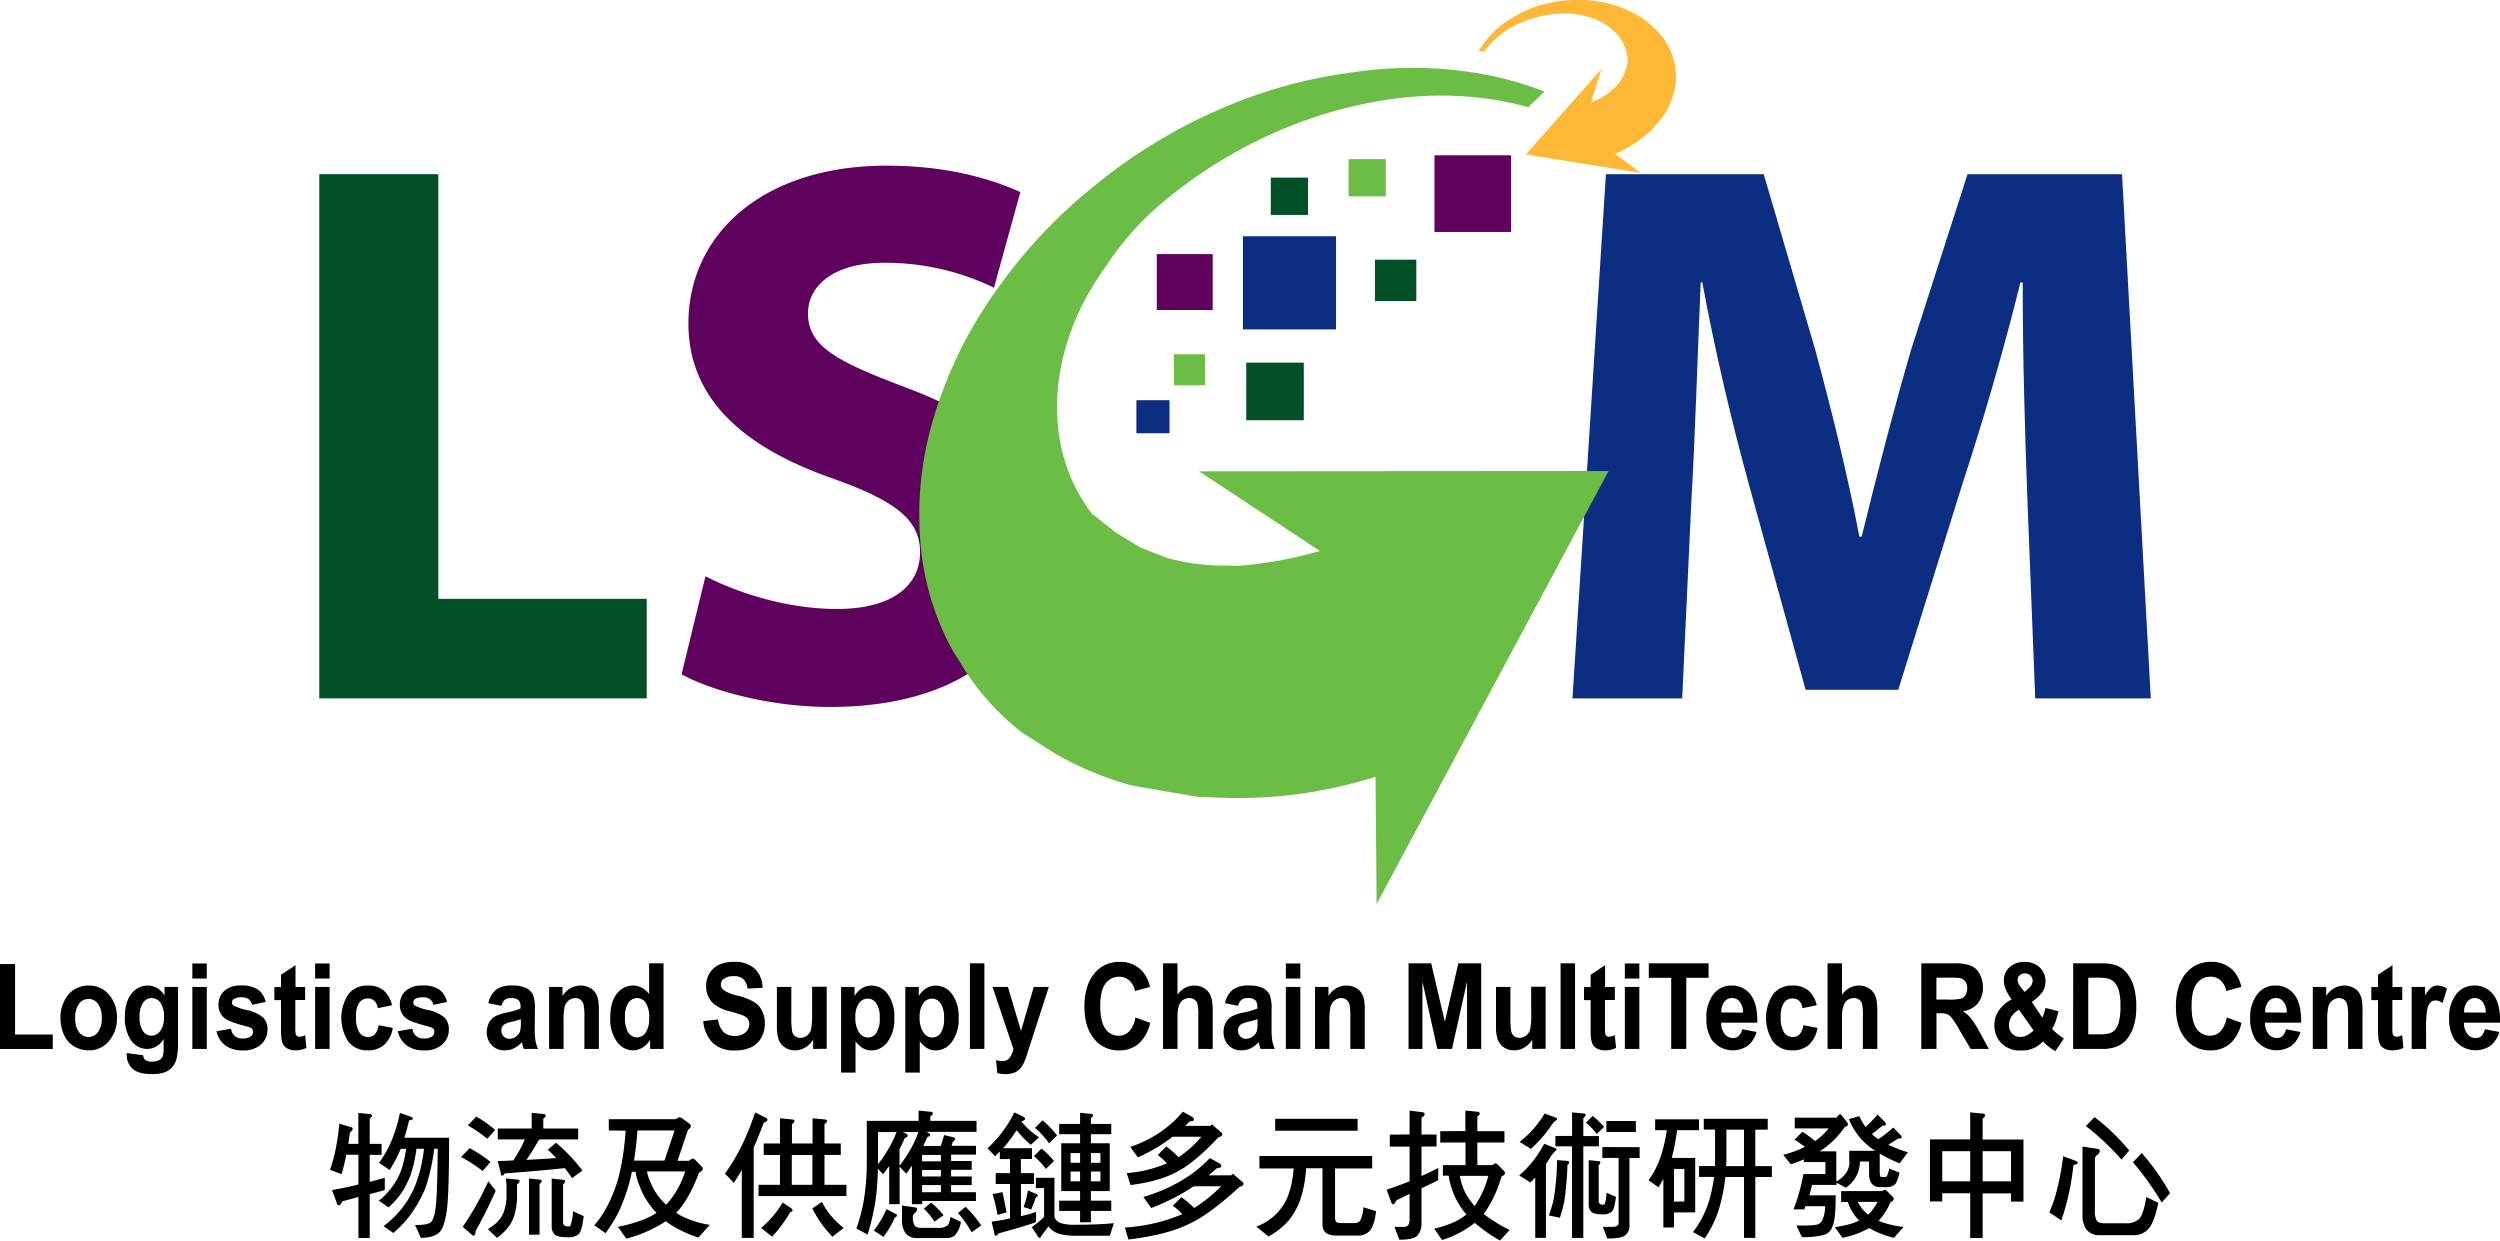 <svg id="圖層_1" data-name="圖層 1" xmlns="http://www.w3.org/2000/svg" viewBox="0 0 663.37 329.2"><defs><style>.cls-1{fill:#0c2e82;}.cls-2,.cls-5{fill:#6bbd46;}.cls-3{fill:#015027;}.cls-4{fill:#5f025e;}.cls-5,.cls-6{fill-rule:evenodd;}.cls-6{fill:#feb835;}</style></defs><path d="M78.63,394.17V371.64h4v18.7h10v3.83Z" transform="translate(-78.63 -115.83)"/><path d="M94.66,385.71a9.86,9.86,0,0,1,1-4.2,6.94,6.94,0,0,1,2.66-3.1,7.21,7.21,0,0,1,3.86-1.07,6.8,6.8,0,0,1,5.38,2.43,9,9,0,0,1,2.1,6.13,9.11,9.11,0,0,1-2.12,6.18,6.76,6.76,0,0,1-5.34,2.46,7.66,7.66,0,0,1-3.8-1,6.61,6.61,0,0,1-2.74-3A11.09,11.09,0,0,1,94.66,385.71Zm3.93.23a6,6,0,0,0,1,3.75,3.11,3.11,0,0,0,2.53,1.3,3.05,3.05,0,0,0,2.51-1.3,6,6,0,0,0,1-3.78,5.92,5.92,0,0,0-1-3.72,3.05,3.05,0,0,0-2.51-1.3,3.11,3.11,0,0,0-2.53,1.3A6,6,0,0,0,98.59,385.94Z" transform="translate(-78.63 -115.83)"/><path d="M112.25,395.25l4.38.6a1.79,1.79,0,0,0,.5,1.2,2.64,2.64,0,0,0,1.72.46,4,4,0,0,0,2.25-.51,2.06,2.06,0,0,0,.77-1.1,7.9,7.9,0,0,0,.17-2V391.5a5,5,0,0,1-4.33,2.67,5.23,5.23,0,0,1-4.63-2.81,10.51,10.51,0,0,1-1.33-5.51q0-4.14,1.75-6.32a5.38,5.38,0,0,1,4.36-2.19,5.16,5.16,0,0,1,4.43,2.68v-2.31h3.58v14.77a16.69,16.69,0,0,1-.42,4.35,5.56,5.56,0,0,1-1.19,2.26,5,5,0,0,1-2,1.29,9.57,9.57,0,0,1-3.23.46c-2.45,0-4.19-.47-5.22-1.43a4.73,4.73,0,0,1-1.54-3.63C112.24,395.63,112.24,395.46,112.25,395.25Zm3.42-9.65a6.47,6.47,0,0,0,.9,3.83,2.67,2.67,0,0,0,2.2,1.22,2.91,2.91,0,0,0,2.37-1.24,6,6,0,0,0,1-3.7,6.31,6.31,0,0,0-.93-3.8,2.82,2.82,0,0,0-2.34-1.24,2.72,2.72,0,0,0-2.27,1.22A6.24,6.24,0,0,0,115.67,385.6Z" transform="translate(-78.63 -115.83)"/><path d="M129.67,375.48v-4h3.83v4Zm0,18.69V377.71h3.83v16.46Z" transform="translate(-78.63 -115.83)"/><path d="M136.08,389.47l3.84-.67a3.23,3.23,0,0,0,1,1.93,3,3,0,0,0,2.09.66,3.46,3.46,0,0,0,2.24-.62,1.44,1.44,0,0,0,.51-1.16,1.22,1.22,0,0,0-.28-.82,2.73,2.73,0,0,0-1.28-.57c-3.09-.78-5-1.48-5.87-2.13a4.4,4.4,0,0,1-1.72-3.7,4.87,4.87,0,0,1,1.48-3.59,6.37,6.37,0,0,1,4.61-1.46,7.32,7.32,0,0,1,4.42,1.1,5.65,5.65,0,0,1,2,3.25l-3.61.77a2.63,2.63,0,0,0-.88-1.48,3,3,0,0,0-1.85-.51,3.76,3.76,0,0,0-2.17.48,1.07,1.07,0,0,0-.43.89,1,1,0,0,0,.38.78,13.12,13.12,0,0,0,3.58,1.23,9.9,9.9,0,0,1,4.27,1.94,4.29,4.29,0,0,1,1.2,3.24,5.27,5.27,0,0,1-1.66,3.89,6.8,6.8,0,0,1-4.93,1.62,7.34,7.34,0,0,1-4.68-1.36A6.36,6.36,0,0,1,136.08,389.47Z" transform="translate(-78.63 -115.83)"/><path d="M159.6,377.71v3.47H157v6.64a18.76,18.76,0,0,0,.07,2.33,1,1,0,0,0,1,.78,4.57,4.57,0,0,0,1.54-.41l.33,3.37a6.88,6.88,0,0,1-3,.65,4.45,4.45,0,0,1-1.86-.39,2.75,2.75,0,0,1-1.22-1,4.1,4.1,0,0,1-.54-1.69,24,24,0,0,1-.13-3.07v-7.18h-1.76v-3.47h1.76v-3.26l3.85-2.54v5.8Z" transform="translate(-78.63 -115.83)"/><path d="M162.25,375.48v-4h3.84v4Zm0,18.69V377.71h3.84v16.46Z" transform="translate(-78.63 -115.83)"/><path d="M182.64,382.57l-3.78.78a3.27,3.27,0,0,0-.86-1.93,2.42,2.42,0,0,0-1.76-.65,2.72,2.72,0,0,0-2.28,1.12,6.3,6.3,0,0,0-.85,3.76,7.3,7.3,0,0,0,.87,4.13,2.71,2.71,0,0,0,2.31,1.21,2.39,2.39,0,0,0,1.8-.71,4.46,4.46,0,0,0,1-2.42l3.77.73a7.89,7.89,0,0,1-2.25,4.45,6.4,6.4,0,0,1-4.46,1.5,6.24,6.24,0,0,1-5.06-2.28,11.53,11.53,0,0,1,0-12.65,6.32,6.32,0,0,1,5.13-2.27,6.39,6.39,0,0,1,4.2,1.29A7.27,7.27,0,0,1,182.64,382.57Z" transform="translate(-78.63 -115.83)"/><path d="M184.19,389.47l3.85-.67a3.22,3.22,0,0,0,1,1.93,3.09,3.09,0,0,0,2.1.66,3.48,3.48,0,0,0,2.24-.62,1.43,1.43,0,0,0,.5-1.16,1.26,1.26,0,0,0-.27-.82,2.78,2.78,0,0,0-1.28-.57c-3.09-.78-5-1.48-5.88-2.13a4.42,4.42,0,0,1-1.72-3.7,4.84,4.84,0,0,1,1.49-3.59,6.37,6.37,0,0,1,4.61-1.46,7.27,7.27,0,0,1,4.41,1.1,5.66,5.66,0,0,1,2,3.25l-3.61.77a2.59,2.59,0,0,0-.89-1.48,2.9,2.9,0,0,0-1.84-.51,3.76,3.76,0,0,0-2.17.48,1.08,1.08,0,0,0-.44.89,1,1,0,0,0,.38.78,13.27,13.27,0,0,0,3.58,1.23,9.83,9.83,0,0,1,4.28,1.94,4.29,4.29,0,0,1,1.2,3.24,5.27,5.27,0,0,1-1.66,3.89,6.81,6.81,0,0,1-4.93,1.62,7.34,7.34,0,0,1-4.68-1.36A6.43,6.43,0,0,1,184.19,389.47Z" transform="translate(-78.63 -115.83)"/><path d="M211.69,382.73l-3.47-.71a6.31,6.31,0,0,1,2-3.54,6.78,6.78,0,0,1,4.25-1.14,8.2,8.2,0,0,1,3.82.69,4,4,0,0,1,1.76,1.75,10.09,10.09,0,0,1,.52,3.9l-.05,5.07a19.16,19.16,0,0,0,.19,3.21,9.92,9.92,0,0,0,.69,2.21h-3.8c-.09-.3-.22-.72-.36-1.29-.07-.26-.11-.43-.14-.51A7,7,0,0,1,215,394a5.54,5.54,0,0,1-2.39.54,4.58,4.58,0,0,1-3.52-1.38,4.91,4.91,0,0,1-1.29-3.48,5.18,5.18,0,0,1,.59-2.49,4.09,4.09,0,0,1,1.64-1.68,11.6,11.6,0,0,1,3-1,18.72,18.72,0,0,0,3.72-1.07V383a2.44,2.44,0,0,0-.54-1.79,3,3,0,0,0-2.06-.54,2.52,2.52,0,0,0-1.6.46A3.3,3.3,0,0,0,211.69,382.73Zm5.13,3.53a23,23,0,0,1-2.33.68,6.36,6.36,0,0,0-2.09.75,1.89,1.89,0,0,0-.75,1.54,2.27,2.27,0,0,0,.6,1.58,2,2,0,0,0,1.53.67,3.13,3.13,0,0,0,2-.78,2.74,2.74,0,0,0,.91-1.44,9.78,9.78,0,0,0,.15-2.12Z" transform="translate(-78.63 -115.83)"/><path d="M237.54,394.17H233.7v-8.4a15.13,15.13,0,0,0-.24-3.45,2.51,2.51,0,0,0-.8-1.22,2.14,2.14,0,0,0-1.33-.43,2.81,2.81,0,0,0-1.79.63,3,3,0,0,0-1.08,1.64,16.3,16.3,0,0,0-.29,3.77v7.46h-3.84V377.71h3.56v2.42a5.61,5.61,0,0,1,4.77-2.79,5,5,0,0,1,2.32.53,3.82,3.82,0,0,1,1.59,1.32,5.08,5.08,0,0,1,.75,1.82,15.35,15.35,0,0,1,.22,2.93Z" transform="translate(-78.63 -115.83)"/><path d="M254.7,394.17h-3.56v-2.42a6.08,6.08,0,0,1-2.09,2.1,4.86,4.86,0,0,1-2.44.69,5.28,5.28,0,0,1-4.27-2.29,10.18,10.18,0,0,1-1.78-6.37q0-4.19,1.73-6.36a5.38,5.38,0,0,1,4.38-2.18,5.21,5.21,0,0,1,4.2,2.29v-8.18h3.83Zm-10.23-8.58a8.4,8.4,0,0,0,.64,3.81,2.86,2.86,0,0,0,2.6,1.7,2.74,2.74,0,0,0,2.25-1.28,6.55,6.55,0,0,0,.92-3.81,7.13,7.13,0,0,0-.9-4.09,2.74,2.74,0,0,0-2.3-1.25,2.78,2.78,0,0,0-2.29,1.23A6.15,6.15,0,0,0,244.47,385.59Z" transform="translate(-78.63 -115.83)"/><path d="M265.24,386.78l3.93-.44a5.69,5.69,0,0,0,1.43,3.3,4,4,0,0,0,2.93,1.06,4.15,4.15,0,0,0,2.94-.94,3,3,0,0,0,1-2.2,2.27,2.27,0,0,0-.42-1.37,3.36,3.36,0,0,0-1.45-1q-.7-.27-3.24-1A10.36,10.36,0,0,1,267.8,382,6.3,6.3,0,0,1,266,377.4a6.41,6.41,0,0,1,.87-3.25,5.65,5.65,0,0,1,2.49-2.29,8.93,8.93,0,0,1,3.94-.8,7.76,7.76,0,0,1,5.67,1.88,7,7,0,0,1,2,5l-4,.2a4.06,4.06,0,0,0-1.11-2.52,3.67,3.67,0,0,0-2.55-.77,4.19,4.19,0,0,0-2.76.82,1.73,1.73,0,0,0-.64,1.42,1.83,1.83,0,0,0,.6,1.37,9.89,9.89,0,0,0,3.71,1.52,17.65,17.65,0,0,1,4.36,1.64,5.83,5.83,0,0,1,2.2,2.31,7.3,7.3,0,0,1,.8,3.61,7.45,7.45,0,0,1-.95,3.66,6,6,0,0,1-2.7,2.52,10,10,0,0,1-4.35.84,8,8,0,0,1-5.82-2A9.11,9.11,0,0,1,265.24,386.78Z" transform="translate(-78.63 -115.83)"/><path d="M294.39,394.17V391.7a5.84,5.84,0,0,1-2.08,2.08,5.32,5.32,0,0,1-2.72.76,4.81,4.81,0,0,1-2.61-.73,4.11,4.11,0,0,1-1.68-2,10.16,10.16,0,0,1-.52-3.65V377.71h3.83v7.56a24.12,24.12,0,0,0,.21,4.26,2.37,2.37,0,0,0,.77,1.24,2.21,2.21,0,0,0,1.42.45,2.88,2.88,0,0,0,1.76-.6,3.18,3.18,0,0,0,1.06-1.53,19.83,19.83,0,0,0,.29-4.43v-7H298v16.46Z" transform="translate(-78.63 -115.83)"/><path d="M301.81,377.71h3.57v2.42a5.78,5.78,0,0,1,1.88-2,4.69,4.69,0,0,1,2.64-.77,5.3,5.3,0,0,1,4.28,2.24,10,10,0,0,1,1.76,6.27,10.23,10.23,0,0,1-1.78,6.4,5.29,5.29,0,0,1-4.29,2.29,4.51,4.51,0,0,1-2.18-.54,7.59,7.59,0,0,1-2.05-1.87v8.3h-3.83Zm3.79,8a7,7,0,0,0,1,4.1,2.82,2.82,0,0,0,2.36,1.32,2.63,2.63,0,0,0,2.21-1.22,6.8,6.8,0,0,0,.89-4,6.51,6.51,0,0,0-.91-3.84,2.71,2.71,0,0,0-2.26-1.26,2.81,2.81,0,0,0-2.33,1.23A6,6,0,0,0,305.6,385.66Z" transform="translate(-78.63 -115.83)"/><path d="M318.86,377.71h3.57v2.42a5.81,5.81,0,0,1,1.89-2,4.66,4.66,0,0,1,2.63-.77,5.3,5.3,0,0,1,4.29,2.24,10,10,0,0,1,1.76,6.27,10.23,10.23,0,0,1-1.78,6.4,5.3,5.3,0,0,1-4.29,2.29,4.51,4.51,0,0,1-2.18-.54,7.61,7.61,0,0,1-2.06-1.87v8.3h-3.83Zm3.8,8a7.07,7.07,0,0,0,1,4.1,2.83,2.83,0,0,0,2.36,1.32,2.69,2.69,0,0,0,2.23-1.22,6.89,6.89,0,0,0,.88-4,6.59,6.59,0,0,0-.91-3.84,2.73,2.73,0,0,0-2.27-1.26,2.82,2.82,0,0,0-2.33,1.23A6,6,0,0,0,322.66,385.66Z" transform="translate(-78.63 -115.83)"/><path d="M336,394.17V371.45h3.84v22.72Z" transform="translate(-78.63 -115.83)"/><path d="M342,377.71h4.09l3.46,11.69,3.38-11.69h4l-5.12,15.84-.91,2.86a13.36,13.36,0,0,1-1,2.21,5.12,5.12,0,0,1-1.05,1.23,4.35,4.35,0,0,1-1.46.73,6.58,6.58,0,0,1-1.95.26,8.71,8.71,0,0,1-2.17-.26l-.35-3.41a7.23,7.23,0,0,0,1.63.2,2.27,2.27,0,0,0,2-.88,6.57,6.57,0,0,0,1-2.28Z" transform="translate(-78.63 -115.83)"/><path d="M379.9,385.81l3.91,1.42a10.34,10.34,0,0,1-3,5.52,7.82,7.82,0,0,1-5.31,1.8,8.13,8.13,0,0,1-6.55-3.09q-2.56-3.07-2.57-8.45c0-3.77.87-6.72,2.58-8.8a8.34,8.34,0,0,1,6.78-3.15,7.78,7.78,0,0,1,6,2.47,9.41,9.41,0,0,1,2.05,4.18l-4,1.09a4.91,4.91,0,0,0-1.48-2.79,3.88,3.88,0,0,0-2.73-1,4.33,4.33,0,0,0-3.61,1.82c-.92,1.21-1.39,3.17-1.39,5.87,0,2.88.46,4.91,1.37,6.13a4.23,4.23,0,0,0,3.55,1.83,3.73,3.73,0,0,0,2.76-1.16A7,7,0,0,0,379.9,385.81Z" transform="translate(-78.63 -115.83)"/><path d="M391.07,371.45v8.36a5.43,5.43,0,0,1,4.42-2.47,4.93,4.93,0,0,1,2.39.56,3.87,3.87,0,0,1,1.6,1.43,5.37,5.37,0,0,1,.74,1.92,19.44,19.44,0,0,1,.2,3.26v9.66h-3.83v-8.7a14.2,14.2,0,0,0-.22-3.28,2.16,2.16,0,0,0-.77-1.11,2.29,2.29,0,0,0-1.39-.41,2.93,2.93,0,0,0-1.7.53,3.06,3.06,0,0,0-1.1,1.58,10.93,10.93,0,0,0-.34,3.15v8.24h-3.83V371.45Z" transform="translate(-78.63 -115.83)"/><path d="M407.17,382.73l-3.48-.71a6.31,6.31,0,0,1,2-3.54,6.8,6.8,0,0,1,4.25-1.14,8.28,8.28,0,0,1,3.83.69,4.07,4.07,0,0,1,1.76,1.75,10.14,10.14,0,0,1,.51,3.9l0,5.07a20.6,20.6,0,0,0,.18,3.21,9.92,9.92,0,0,0,.69,2.21H413.1c-.1-.3-.22-.72-.36-1.29-.07-.26-.11-.43-.14-.51a7.19,7.19,0,0,1-2.11,1.63,5.5,5.5,0,0,1-2.38.54,4.56,4.56,0,0,1-3.52-1.38,4.87,4.87,0,0,1-1.29-3.48,5.17,5.17,0,0,1,.58-2.49,4,4,0,0,1,1.65-1.68,11.64,11.64,0,0,1,3-1,18.87,18.87,0,0,0,3.73-1.07V383a2.44,2.44,0,0,0-.55-1.79,2.94,2.94,0,0,0-2.06-.54,2.56,2.56,0,0,0-1.6.46A3.22,3.22,0,0,0,407.17,382.73Zm5.13,3.53a23.34,23.34,0,0,1-2.34.68,6.28,6.28,0,0,0-2.08.75,1.89,1.89,0,0,0-.75,1.54,2.27,2.27,0,0,0,.6,1.58,2,2,0,0,0,1.52.67,3.13,3.13,0,0,0,2-.78,2.83,2.83,0,0,0,.92-1.44,10.49,10.49,0,0,0,.15-2.12Z" transform="translate(-78.63 -115.83)"/><path d="M419.83,375.48v-4h3.84v4Zm0,18.69V377.71h3.84v16.46Z" transform="translate(-78.63 -115.83)"/><path d="M440.77,394.17h-3.83v-8.4a14.93,14.93,0,0,0-.25-3.45,2.45,2.45,0,0,0-.8-1.22,2.13,2.13,0,0,0-1.32-.43,2.79,2.79,0,0,0-1.79.63,3,3,0,0,0-1.08,1.64,15.44,15.44,0,0,0-.31,3.77v7.46h-3.82V377.71h3.56v2.42a5.6,5.6,0,0,1,4.77-2.79,5,5,0,0,1,2.32.53,4,4,0,0,1,1.59,1.32,5.08,5.08,0,0,1,.75,1.82,15.51,15.51,0,0,1,.21,2.93Z" transform="translate(-78.63 -115.83)"/><path d="M452.39,394.17V371.45h6l3.63,15.5,3.58-15.5h6.06v22.72h-3.75V376.29l-4,17.88h-3.89l-3.95-17.88v17.88Z" transform="translate(-78.63 -115.83)"/><path d="M485.2,394.17V391.7a5.84,5.84,0,0,1-2.08,2.08,5.32,5.32,0,0,1-2.72.76,4.9,4.9,0,0,1-2.62-.73,4.22,4.22,0,0,1-1.68-2,10.42,10.42,0,0,1-.51-3.65V377.71h3.83v7.56a24.12,24.12,0,0,0,.21,4.26,2.31,2.31,0,0,0,.77,1.24,2.2,2.2,0,0,0,1.42.45,2.86,2.86,0,0,0,1.76-.6,3.11,3.11,0,0,0,1.06-1.53,19.83,19.83,0,0,0,.29-4.43v-7h3.83v16.46Z" transform="translate(-78.63 -115.83)"/><path d="M492.73,394.17V371.45h3.83v22.72Z" transform="translate(-78.63 -115.83)"/><path d="M507.13,377.71v3.47h-2.62v6.64a18.76,18.76,0,0,0,.07,2.33,1.06,1.06,0,0,0,.35.56,1,1,0,0,0,.64.22,4.57,4.57,0,0,0,1.54-.41l.34,3.37a6.94,6.94,0,0,1-3,.65,4.53,4.53,0,0,1-1.87-.39,2.81,2.81,0,0,1-1.22-1,4.6,4.6,0,0,1-.54-1.69,24.68,24.68,0,0,1-.12-3.07v-7.18h-1.76v-3.47h1.76v-3.26l3.84-2.54v5.8Z" transform="translate(-78.63 -115.83)"/><path d="M509.78,375.48v-4h3.85v4Zm0,18.69V377.71h3.85v16.46Z" transform="translate(-78.63 -115.83)"/><path d="M522.08,394.17V375.29h-5.94v-3.84H532v3.84h-5.92v18.88Z" transform="translate(-78.63 -115.83)"/><path d="M540.92,388.93l3.81.73a7.15,7.15,0,0,1-2.31,3.63,7,7,0,0,1-9.59-1.56,10.44,10.44,0,0,1-1.41-5.66,9.94,9.94,0,0,1,1.87-6.42,5.9,5.9,0,0,1,4.76-2.31,6.08,6.08,0,0,1,5.1,2.43c1.24,1.61,1.84,4.09,1.79,7.42h-9.6a4.74,4.74,0,0,0,.93,3,2.72,2.72,0,0,0,2.21,1.09,2.17,2.17,0,0,0,1.51-.56A3.55,3.55,0,0,0,540.92,388.93Zm.22-4.4a4.52,4.52,0,0,0-.87-2.87,2.48,2.48,0,0,0-2-1,2.51,2.51,0,0,0-2.08,1,4.42,4.42,0,0,0-.8,2.82Z" transform="translate(-78.63 -115.83)"/><path d="M560.69,382.57l-3.79.78a3.27,3.27,0,0,0-.85-1.93,2.42,2.42,0,0,0-1.75-.65,2.71,2.71,0,0,0-2.29,1.12,6.29,6.29,0,0,0-.86,3.76,7.3,7.3,0,0,0,.87,4.13,2.73,2.73,0,0,0,2.32,1.21,2.42,2.42,0,0,0,1.8-.71,4.46,4.46,0,0,0,1-2.42l3.76.73a7.82,7.82,0,0,1-2.24,4.45,6.44,6.44,0,0,1-4.46,1.5,6.23,6.23,0,0,1-5.06-2.28,11.48,11.48,0,0,1,0-12.65,6.31,6.31,0,0,1,5.12-2.27,6.42,6.42,0,0,1,4.21,1.29A7.39,7.39,0,0,1,560.69,382.57Z" transform="translate(-78.63 -115.83)"/><path d="M567.4,371.45v8.36a5.46,5.46,0,0,1,4.44-2.47,5,5,0,0,1,2.38.56,3.9,3.9,0,0,1,1.61,1.43,5.57,5.57,0,0,1,.74,1.92,20.59,20.59,0,0,1,.2,3.26v9.66h-3.83v-8.7a14,14,0,0,0-.23-3.28,2.06,2.06,0,0,0-.78-1.11,2.23,2.23,0,0,0-1.37-.41,2.91,2.91,0,0,0-1.71.53,3,3,0,0,0-1.09,1.58,10.47,10.47,0,0,0-.36,3.15v8.24h-3.83V371.45Z" transform="translate(-78.63 -115.83)"/><path d="M588.45,394.17V371.45h8.49a12.53,12.53,0,0,1,4.65.62,4.67,4.67,0,0,1,2.33,2.18,7.18,7.18,0,0,1,.87,3.57,6.57,6.57,0,0,1-1.32,4.22,6.08,6.08,0,0,1-4,2.1,9.73,9.73,0,0,1,2.17,1.91,26.2,26.2,0,0,1,2.3,3.69l2.44,4.43h-4.83l-2.92-4.94a27.55,27.55,0,0,0-2.13-3.34,3,3,0,0,0-1.21-.95,5.89,5.89,0,0,0-2-.25h-.82v9.48Zm4-13.11h3a13.47,13.47,0,0,0,3.63-.28,2.15,2.15,0,0,0,1.12-1,3.19,3.19,0,0,0,.42-1.71,3,3,0,0,0-.54-1.85,2.42,2.42,0,0,0-1.53-.88,23.32,23.32,0,0,0-2.94-.09h-3.15Z" transform="translate(-78.63 -115.83)"/><path d="M626.29,391.39,624,394.75a13.67,13.67,0,0,1-3.27-2.6,7.33,7.33,0,0,1-5.82,2.42,6.72,6.72,0,0,1-5.62-2.39,6.63,6.63,0,0,1-1.46-4.24,7.09,7.09,0,0,1,1.14-3.93,9.82,9.82,0,0,1,3.44-3,12.51,12.51,0,0,1-1.55-2.62,6.32,6.32,0,0,1-.52-2.37,4.73,4.73,0,0,1,1.46-3.49,5.62,5.62,0,0,1,4.14-1.44,5.38,5.38,0,0,1,4,1.51,5,5,0,0,1,1.46,3.67,5.24,5.24,0,0,1-.71,2.62,10.55,10.55,0,0,1-2.93,2.8l2.79,4.17a11.65,11.65,0,0,0,.84-2.58l3.46.89a23.89,23.89,0,0,1-.9,3.06,8.71,8.71,0,0,1-.81,1.62,16.13,16.13,0,0,0,1.65,1.5A12.92,12.92,0,0,0,626.29,391.39Zm-11.93-7.62a5.38,5.38,0,0,0-2,1.83,4.18,4.18,0,0,0-.65,2.18,3.21,3.21,0,0,0,.82,2.3,2.78,2.78,0,0,0,2.16.89,3.83,3.83,0,0,0,1.75-.4,7.61,7.61,0,0,0,1.8-1.32Zm1.49-4.73,1-.89a2.8,2.8,0,0,0,1.14-2,2,2,0,0,0-.55-1.43,2,2,0,0,0-1.5-.59,1.91,1.91,0,0,0-1.43.53,1.61,1.61,0,0,0-.52,1.2,3.62,3.62,0,0,0,.87,1.95Z" transform="translate(-78.63 -115.83)"/><path d="M628.75,371.45h7.38a12.35,12.35,0,0,1,3.8.44,6.55,6.55,0,0,1,3,2.09,10.36,10.36,0,0,1,1.91,3.68,18.77,18.77,0,0,1,.65,5.37,16.79,16.79,0,0,1-.61,4.83,10.21,10.21,0,0,1-2.14,4,6.86,6.86,0,0,1-2.84,1.81,10.56,10.56,0,0,1-3.58.49h-7.59Zm4,3.84v15h3a9.41,9.41,0,0,0,2.44-.22,3.48,3.48,0,0,0,1.63-.94,5,5,0,0,0,1.06-2.19,16.91,16.91,0,0,0,.41-4.16,15.46,15.46,0,0,0-.41-4.05,5.38,5.38,0,0,0-1.14-2.19,3.56,3.56,0,0,0-1.86-1.07,15.69,15.69,0,0,0-3.32-.23Z" transform="translate(-78.63 -115.83)"/><path d="M669.48,385.81l3.91,1.42a10.27,10.27,0,0,1-3,5.52,7.85,7.85,0,0,1-5.32,1.8,8.11,8.11,0,0,1-6.54-3.09Q656,388.39,656,383c0-3.77.86-6.72,2.58-8.8a8.32,8.32,0,0,1,6.78-3.15,7.79,7.79,0,0,1,6,2.47,9.4,9.4,0,0,1,2,4.18l-4,1.09a5,5,0,0,0-1.48-2.79,3.88,3.88,0,0,0-2.73-1,4.33,4.33,0,0,0-3.61,1.82c-.93,1.21-1.38,3.17-1.38,5.87,0,2.88.44,4.91,1.35,6.13a4.24,4.24,0,0,0,3.55,1.83,3.77,3.77,0,0,0,2.77-1.16A7.1,7.1,0,0,0,669.48,385.81Z" transform="translate(-78.63 -115.83)"/><path d="M685.22,388.93l3.81.73a7,7,0,0,1-2.33,3.63,7,7,0,0,1-9.56-1.56,10.36,10.36,0,0,1-1.43-5.66,9.94,9.94,0,0,1,1.88-6.42,5.9,5.9,0,0,1,4.76-2.31,6.08,6.08,0,0,1,5.1,2.43c1.24,1.61,1.84,4.09,1.78,7.42h-9.6a4.8,4.8,0,0,0,.93,3,2.75,2.75,0,0,0,2.22,1.09,2.19,2.19,0,0,0,1.51-.56A3.62,3.62,0,0,0,685.22,388.93Zm.21-4.4a4.46,4.46,0,0,0-.86-2.87,2.47,2.47,0,0,0-2-1,2.51,2.51,0,0,0-2.08,1,4.36,4.36,0,0,0-.8,2.82Z" transform="translate(-78.63 -115.83)"/><path d="M705.52,394.17h-3.83v-8.4a14.55,14.55,0,0,0-.24-3.45,2.43,2.43,0,0,0-.79-1.22,2.17,2.17,0,0,0-1.34-.43,2.77,2.77,0,0,0-1.78.63,3,3,0,0,0-1.09,1.64,16.3,16.3,0,0,0-.29,3.77v7.46h-3.83V377.71h3.56v2.42a5.63,5.63,0,0,1,4.78-2.79,5,5,0,0,1,2.31.53,3.82,3.82,0,0,1,1.59,1.32,5.08,5.08,0,0,1,.75,1.82,15.67,15.67,0,0,1,.2,2.93Z" transform="translate(-78.63 -115.83)"/><path d="M716.06,377.71v3.47h-2.62v6.64a16,16,0,0,0,.08,2.33.89.89,0,0,0,.34.56,1,1,0,0,0,.65.22,4.64,4.64,0,0,0,1.53-.41l.33,3.37a6.88,6.88,0,0,1-3,.65,4.45,4.45,0,0,1-1.86-.39,2.84,2.84,0,0,1-1.23-1,4.61,4.61,0,0,1-.53-1.69,24.68,24.68,0,0,1-.12-3.07v-7.18h-1.77v-3.47h1.77v-3.26l3.84-2.54v5.8Z" transform="translate(-78.63 -115.83)"/><path d="M722.39,394.17h-3.83V377.71h3.56v2.34a6.54,6.54,0,0,1,1.64-2.18,2.75,2.75,0,0,1,1.65-.53,4.49,4.49,0,0,1,2.53.83L726.75,382a3.07,3.07,0,0,0-1.8-.71,2,2,0,0,0-1.37.5,3.54,3.54,0,0,0-.87,1.82,28.63,28.63,0,0,0-.32,5.51Z" transform="translate(-78.63 -115.83)"/><path d="M738,388.93l3.82.73a7.11,7.11,0,0,1-2.33,3.63,7,7,0,0,1-9.56-1.56,10.27,10.27,0,0,1-1.43-5.66,9.94,9.94,0,0,1,1.88-6.42,5.86,5.86,0,0,1,4.76-2.31,6.08,6.08,0,0,1,5.1,2.43c1.24,1.61,1.84,4.09,1.79,7.42h-9.6a4.68,4.68,0,0,0,.92,3,2.73,2.73,0,0,0,2.21,1.09,2.17,2.17,0,0,0,1.51-.56A3.62,3.62,0,0,0,738,388.93Zm.22-4.4a4.52,4.52,0,0,0-.86-2.87,2.49,2.49,0,0,0-2-1,2.53,2.53,0,0,0-2.08,1,4.48,4.48,0,0,0-.8,2.82Z" transform="translate(-78.63 -115.83)"/><path d="M171.72,414.92c.31,0,.49.18.49.44s-.25.63-.74,1c-.14,1-.28,2-.42,3h2.67v-8.2l2.84.27c.49,0,.77.17.77.44s-.21.43-.6.8v6.69h3.16v2.92h-3.16v7.16c1.33-.33,2.63-.69,4-1.1v3.28l-4,1.08v11.64h-3V433.46l-4.25,1.14c-.35.75-.7,1.07-1,1.07s-.35-.21-.49-.66l-1.26-3.4c2.31-.4,4.66-.88,7-1.47v-7.91h-3.2c-.38,1.92-.8,3.61-1.26,5.17l-3.08-1.18a39.12,39.12,0,0,0,1.36-4.76,64.67,64.67,0,0,0,1.13-7.47Zm16-2.74c.28.15.45.3.45.52s-.35.29-1,.44c-.39,1.71-.8,3.21-1.23,4.58H197.8c0,10.42-.24,17-.66,19.62s-.92,4.43-1.83,5.39-2.63,1.56-5,1.56l-1.54-3.4c2.46,0,3.89-.3,4.35-.89a7.82,7.82,0,0,0,1.05-3.43c.35-2,.53-7.28.6-15.93h-.92a50.92,50.92,0,0,1-2.38,10.53,34.65,34.65,0,0,1-4,7.09A28,28,0,0,1,183,443l-2.6-1.81a25.65,25.65,0,0,0,4-3.69,24.33,24.33,0,0,0,4.49-7.32,38.35,38.35,0,0,0,2.24-9.53h-2a36,36,0,0,1-1.58,7.06,25.65,25.65,0,0,1-2.7,5.09,20.83,20.83,0,0,1-3.12,3.4l-2.6-1.77a14,14,0,0,0,2.74-2.66,17.63,17.63,0,0,0,3.09-5.09,28.33,28.33,0,0,0,1.43-6H184.9a.16.16,0,0,1,0,.11,36.36,36.36,0,0,1-2.88,5.51l-2.81-1.92a28.89,28.89,0,0,0,3.23-5.65,40.14,40.14,0,0,0,2.31-7.58Z" transform="translate(-78.63 -115.83)"/><path d="M208.8,424.15l-2.11,2.4a42.21,42.21,0,0,0-5.71-3.73l2.28-2.32A36.19,36.19,0,0,1,208.8,424.15Zm1.36,7.61a109.56,109.56,0,0,1-5.32,10.68c0,.85-.25,1.29-.7,1.29l-2.74-2.36a77,77,0,0,0,6.8-12.08ZM210,415.65,207.92,418a36.91,36.91,0,0,0-5.15-3.55L205,412.1A31.84,31.84,0,0,1,210,415.65Zm5.78,13.16c.49,0,.74.18.74.4s-.25.63-.7.89v2.81a17.58,17.58,0,0,1-.74,5.46,9.51,9.51,0,0,1-2,3.59,15.54,15.54,0,0,1-2.56,2.33L208.1,442a19.58,19.58,0,0,0,2.31-1.74,7.78,7.78,0,0,0,1.79-2.58,12.31,12.31,0,0,0,.84-4.8v-2c0-.63-.07-1.4-.17-2.36Zm6.84-17.4c.56,0,.84.18.84.44s-.25.48-.67.85v2.58h9.26v2.89H221.91l-.42.33a50.3,50.3,0,0,1-3.19,5.1c2.7-.15,5.33-.3,7.93-.48-.77-.82-1.51-1.55-2.25-2.22l2.21-1.85a47.33,47.33,0,0,1,7,7.39l-2.77,2c-.63-1-1.3-1.85-1.93-2.66-3.54.4-8.83.89-15.92,1.41-.21.4-.46.58-.67.58s-.38-.18-.38-.55l-.81-3.32c1.4,0,2.77-.08,4.14-.16.63-1,1.19-1.92,1.65-2.73s1-1.92,1.4-2.84h-7.19v-2.89h9v-4.17Zm-1,17.4c.49,0,.74.18.74.44s-.21.45-.56.74v13.45H219V428.55Zm8.42,12.11a13.08,13.08,0,0,0,.63-3.69l2.84,1.29c-.31,2.73-.77,4.36-1.4,4.84a4.14,4.14,0,0,1-2.84.77c-1.76,0-2.91-.25-3.48-.73a3.06,3.06,0,0,1-.77-2.29V428.55l2.84.33c.46,0,.71.14.71.41a1.55,1.55,0,0,1-.53.88v9.9c0,.82.42,1.18,1.33,1.18A.79.79,0,0,0,230.12,440.92Z" transform="translate(-78.63 -115.83)"/><path d="M240.17,415.8v-3h17.67l1-.52a1.73,1.73,0,0,1,.91.37l1.89,1.41a.77.77,0,0,1,.32.55c0,.34-.28.67-.77,1l-2.77,8.24h3.05a3.32,3.32,0,0,1,.91-.59,1.12,1.12,0,0,1,.73.37l1.69,1.73a1,1,0,0,1,.31.67c0,.29-.34.59-1,1-1.82,4.8-3.82,8.35-6.06,10.6a13.76,13.76,0,0,0,1.92,1.11,25.58,25.58,0,0,0,7,2.1l-3,3.36a30.29,30.29,0,0,1-7.11-3.24,18.41,18.41,0,0,1-1.55-1.08,35.2,35.2,0,0,1-10.48,4.62l-2.24-3.14a40,40,0,0,0,7-2,21.11,21.11,0,0,0,3.26-1.7,10.68,10.68,0,0,1-1.3-1.48,19.44,19.44,0,0,1-3.26-5.8,13.38,13.38,0,0,1-1-3.62h-1c-.14.74-.31,1.44-.46,2.11a51.85,51.85,0,0,1-3,8.49,43.31,43.31,0,0,1-3.51,5.69l-3-2.1a25.26,25.26,0,0,0,3.12-4.47,37.93,37.93,0,0,0,3.44-8.72,68.24,68.24,0,0,0,1.75-11.9Zm14.79,8,2.67-8h-9.86c-.21,3-.52,5.62-.91,8Zm-3.57,6.06a14.66,14.66,0,0,0,3,4.62,7.31,7.31,0,0,0,1,1c.28-.3.56-.59.8-.89a23.5,23.5,0,0,0,4.25-7.94H250.3A12.21,12.21,0,0,0,251.39,429.88Z" transform="translate(-78.63 -115.83)"/><path d="M281.81,412.4c.28.15.45.33.45.48,0,.37-.31.63-.94.82-1,2.58-1.86,4.76-2.7,6.61v24h-3.16v-18c-.66,1.11-1.37,2.26-2.1,3.4L271,427.25a54.39,54.39,0,0,0,4.52-7.57A74.89,74.89,0,0,0,279,411Zm3.78,6.84v-6.69l3,.3c.57,0,.85.18.85.44s-.25.48-.67.85v5.1h5.47v-6.69l3,.3c.56,0,.84.18.84.44s-.24.48-.67.85v5.1h4.32v3.06h-4.32v7.91h5.82v3H279.91v-3h5.68V422.3h-4.31v-3.06Zm3,17.21a1,1,0,0,1,.35.56c0,.25-.21.4-.6.44a36.69,36.69,0,0,1-4.84,6.54l-2.9-2.33a26.37,26.37,0,0,0,5.71-6.75Zm5.61-14.15h-5.47v7.91h5.47Zm8.31,19.36-3,2.33a30.11,30.11,0,0,1-5.33-7.5l2.52-1.74A20.47,20.47,0,0,0,302.53,441.66Z" transform="translate(-78.63 -115.83)"/><path d="M325.31,410.81c.56,0,.84.18.84.49s-.25.44-.67.8v1.15h12.27v2.92H324.46l.56.3c.25.14.39.25.39.4,0,.33-.25.56-.74.71-.38.88-.73,1.66-1.05,2.32h4.67l.87-2.88,2.35.56c.39.07.59.22.59.44s-.24.55-.69.85l-.29,1h6.49v2.33H331v1.7h5.47v2.33H331V428h5.47v2.29H331v1.88h6.59v2.34H323.34v.85H320.6v-10.2c-.48.69-1,1.4-1.5,2.1l-1.75-1.84v9.94h-2.77V425.22c-.5.74-1.06,1.45-1.62,2.18l-1.4-1.44a63.25,63.25,0,0,1-.7,9,68.48,68.48,0,0,1-2,8.46l-3-1.6a44.82,44.82,0,0,0,2-7.64,61.78,61.78,0,0,0,.77-9.38V413.25h13.75v-2.73Zm-9.23,27c.36.15.56.3.56.44,0,.3-.2.52-.59.67a23.28,23.28,0,0,1-3,5.1l-2.55-1.66a26.21,26.21,0,0,0,3.36-5.69Zm-1.75-17a35.92,35.92,0,0,0,2.21-4.58H311.6v8.54A36.57,36.57,0,0,0,314.33,420.75Zm6-.11a41.7,41.7,0,0,0,2-4.47h-4.1l.87.44c.25.15.39.26.39.41,0,.34-.25.56-.73.67-.53,1.14-1,2.14-1.44,3v4.4A36.94,36.94,0,0,0,320.32,420.64Zm9.51,20.47c.42-.22.77-1,1-2.44l2.77,1.33a7,7,0,0,1-1.62,3.58,3.29,3.29,0,0,1-2.06.71h-8a3.73,3.73,0,0,1-3-1.27,5.8,5.8,0,0,1-.95-3.54v-3.84l3.41.51c.38,0,.59.23.59.52s-.21.59-.59,1a1.12,1.12,0,0,0-.53,1.07,4.08,4.08,0,0,0,.45,2.21c.28.41.88.63,1.86.63H328A3.13,3.13,0,0,0,329.83,441.11Zm-1.54-18.88h-5v1.7h5Zm0,4h-5V428h5Zm0,4h-5v1.88h5Zm.7,8-2.42,1.7a17.59,17.59,0,0,0-2.81-3.43l1.9-1.62A22,22,0,0,1,329,438.26ZM339,441l-2.56,1.81a26.2,26.2,0,0,0-3.61-5.09l2-1.67A31,31,0,0,1,339,441Z" transform="translate(-78.63 -115.83)"/><path d="M350.22,412.18c.28.15.42.3.42.44,0,.3-.28.55-.81.71a.3.3,0,0,0-.1.18,20.46,20.46,0,0,0,4.6,4.1l-2.18,2a29.93,29.93,0,0,1-3.76-3.88c-.73,1.1-1.4,2.07-2,2.84s-1,1.33-1.61,1.93h7.68v2.87h-2.94v3.74H353V430h-3.46v8.53a37.55,37.55,0,0,0,4-1.11v2.7c-2.11.78-5.44,1.77-10,3-.21.38-.46.6-.66.6s-.39-.18-.39-.52l-.74-3.21c1.65-.22,3.27-.48,4.88-.85V430h-3.79v-2.88h3.79v-3.74h-2.7v-2c-.42.44-.85.85-1.26,1.26l-2-2.11a35.15,35.15,0,0,0,4-4.43A33.06,33.06,0,0,0,347.8,411Zm-4.52,25.35-2.39.69a40.67,40.67,0,0,0-1.29-5.54l2.62-.52C345,433.83,345.38,435.6,345.7,437.53Zm7.89-4.88c.27.11.45.26.45.4s-.21.3-.6.59c-.31,1-.7,2-1.18,3.14l-2-.66c.21-.7.42-1.33.6-1.88.21-.82.38-1.67.52-2.52Zm4.84-4.29v10.46a2.81,2.81,0,0,0,1.75,1.58,12.34,12.34,0,0,0,3.89.41c3.68,0,7.05-.11,10.13-.41l-1.08,3.33h-9.05a15.86,15.86,0,0,1-4.28-.48,5.59,5.59,0,0,1-2.69-1.66l-.25-.34L355,443.69c-.14.37-.31.6-.49.6a.56.56,0,0,1-.52-.45l-1.58-2.4a22.27,22.27,0,0,0,3.26-2.7V431.1h-2.17v-2.74Zm-.11-4.46L356.14,426A19.63,19.63,0,0,0,353,422.6l2-2A23.33,23.33,0,0,1,358.32,423.9Zm.81-6.77L357,419.2a25.12,25.12,0,0,0-3.72-4.1l2-2A27.32,27.32,0,0,1,359.13,417.13Zm6.1-3.07v-2.95l2.69.27c.49,0,.74.17.74.4s-.21.44-.56.77v1.51h5.4v2.73h-5.4v2.41h5v12.67h-5v2.55h5.4v2.73h-5.4v3h-2.87v-3h-5.55v-2.73h5.55v-2.55h-5V419.2h5v-2.41h-5.55v-2.73Zm0,10.31v-2.58H362.7v2.58Zm0,2.33H362.7v2.59h2.53Zm2.87-2.33h2.53v-2.58H368.1Zm2.53,2.33H368.1v2.59h2.53Z" transform="translate(-78.63 -115.83)"/><path d="M402.27,424.56a.79.79,0,0,1,.43.73c0,.3-.39.44-1.16.52-.74.67-1.48,1.3-2.21,1.89h6l.35-.37a.66.66,0,0,1,.46.26l2,1.73a.85.85,0,0,1,.45.63c0,.37-.38.62-1.08.85-5.33,4.87-9.78,8.16-13.36,9.79-4,2-9.36,3.32-16.1,4.14l-.94-3.18A46.6,46.6,0,0,0,392.38,438a18.44,18.44,0,0,0-2.55-2.22l2.28-2.29a26.81,26.81,0,0,1,3.4,2.88,39,39,0,0,0,7.15-5.77H395.4a56,56,0,0,1-11.29,5.77l-2.1-2.92a45.36,45.36,0,0,0,9.36-3.91,34.74,34.74,0,0,0,8.31-6.43ZM395,412.22a.75.75,0,0,1,.43.7c0,.29-.39.44-1.12.48-.42.44-.81.81-1.2,1.18h6.7a3.61,3.61,0,0,0,.28-.37.68.68,0,0,1,.46.26l1.95,1.7a.82.82,0,0,1,.47.62c0,.38-.38.67-1.1.9-4.2,4.43-7.74,7.39-10.55,8.86-3.15,1.81-7.39,3.07-12.72,3.73l-1-3.17a33.74,33.74,0,0,0,10.67-2.59,21.6,21.6,0,0,0-2.43-2.22l2.28-2.25a24.26,24.26,0,0,1,3.23,2.85,29.41,29.41,0,0,0,6.07-5.44h-7.65a42.66,42.66,0,0,1-9.22,5.47l-2-2.77a33,33,0,0,0,7.4-3.55,29.18,29.18,0,0,0,6.55-5.8Z" transform="translate(-78.63 -115.83)"/><path d="M442.73,422.57v3.31h-9.85V439c0,.93.42,1.37,1.32,1.37H438a1.86,1.86,0,0,0,1.54-.62,9.73,9.73,0,0,0,.87-3.59l3.37,1.07c-.35,2.66-.91,4.37-1.68,5.18a4.15,4.15,0,0,1-3.13,1.29h-5.63q-3.8,0-3.79-2.88v-15h-4.35a31.74,31.74,0,0,1-1.47,8.14,18.68,18.68,0,0,1-3.27,5.87,20.73,20.73,0,0,1-5.22,4.1L412,441.33a15.24,15.24,0,0,0,5.37-3.47,14.6,14.6,0,0,0,3.12-4.92,26.22,26.22,0,0,0,1.4-7.06h-9.08v-3.31Zm-3.86-9.87v3.17H417V412.7Z" transform="translate(-78.63 -115.83)"/><path d="M452.66,416.87v-6.35l3.44.44c.36.07.56.23.56.52s-.28.55-.84.92v4.47h4v3.18h-4v7.83c1.47-.66,3-1.36,4.45-2.15V429l-4.45,2.15v9.19a4.69,4.69,0,0,1-1.12,3.37c-.63.69-2.24,1.07-4.77,1.07l-1.29-3.4h2.59c.88,0,1.37-.56,1.43-1.74v-7l-3.46,1.67c-.36.73-.64,1.07-.92,1.07s-.39-.19-.52-.63l-1.2-3.25q3.06-1,6.1-2.22v-9.2h-5.25v-3.18Zm14.8-.92v-5.43l3,.29c.53,0,.81.18.81.49s-.21.44-.63.8V416h7.19v3h-7.19v6h4a4.35,4.35,0,0,1,.71-.49,1,1,0,0,1,.7.37l1.64,1.63a1,1,0,0,1,.29.63c0,.26-.31.55-.95.92a31.87,31.87,0,0,1-4.69,9.9,40.87,40.87,0,0,0,6.87,4.25L476.66,445a41.38,41.38,0,0,1-6.71-4.69,26.12,26.12,0,0,1-8.66,4.55l-2.1-3a31.89,31.89,0,0,0,5.68-1.92,15.91,15.91,0,0,0,2.88-1.88,10.69,10.69,0,0,1-1.09-1.34,19.93,19.93,0,0,1-3.62-8.93H461.5V425h6v-6H460.8v-3Zm1.86,19.17a3.68,3.68,0,0,0,.63.7c.07-.11.18-.22.25-.33a26.2,26.2,0,0,0,3.36-7.64H466A15,15,0,0,0,469.32,435.12Z" transform="translate(-78.63 -115.83)"/><path d="M491.12,420.42c.34.11.53.26.53.4s-.15.3-.36.49-.87.84-1.68,2.21c-.28.45-.52.82-.77,1.19v19.58H486v-16c-.42.44-.84.88-1.26,1.29l-3-1.85a27.47,27.47,0,0,0,6.62-8.42Zm.14-8.09c.35.11.53.26.53.44s-.14.3-.39.44-.84.75-1.65,2a32.22,32.22,0,0,1-4.91,5.47l-3-1.85a25.72,25.72,0,0,0,6.63-7.53Zm3.19,11.53c.35.07.56.18.56.4a1,1,0,0,1-.46.67,89.26,89.26,0,0,1-.8,9.49,41.91,41.91,0,0,1-1.2,4.54l-2.94-.62a31.73,31.73,0,0,0,1.3-4.36,69.13,69.13,0,0,0,.88-10.31Zm1.33-6.62V411l2.84.27c.49,0,.77.18.77.43s-.2.44-.63.82v4.76h4.14V420h-4.14v24.31h-3V420h-4.41v-2.74Zm8.49-2.39-1.93,1.87a18.89,18.89,0,0,0-2.88-3l1.79-1.77A22,22,0,0,1,504.27,414.85Zm.21,20.38a12.45,12.45,0,0,0,.45-2.91l2.49,1.1c-.28,2.29-.66,3.66-1.22,4a3.31,3.31,0,0,1-2.36.63c-1.5,0-2.48-.22-2.94-.67a2.57,2.57,0,0,1-.71-2.06V423.67l2.49.26c.39,0,.6.11.6.33a1.53,1.53,0,0,1-.45.82v9.34c0,.74.35,1.07,1.12,1.07A.63.63,0,0,0,504.48,435.23Zm9.22-15v2.88H511V441a3.13,3.13,0,0,1-1.12,2.62c-.63.55-2.24.85-4.76.85l-1.17-3.1h2.68c.91,0,1.43-.33,1.5-1V423.08h-4.32V420.2Zm-1-6.95v2.92h-7.82v-2.92Z" transform="translate(-78.63 -115.83)"/><path d="M529.46,412.85v2.88h-5.82a59.3,59.3,0,0,1-1.4,7.35h6.21v14.45h-5.62v4H520V428.62c-.42.81-.88,1.59-1.3,2.26L516.07,429a23.07,23.07,0,0,0,3.22-6.27,41.1,41.1,0,0,0,1.62-7h-3.09v-2.88Zm-3.89,21.79V426h-2.74v8.68Zm22.12-21.94v2.88H544.4v9.68h4.39v2.88H544.4v16.15h-3V428.14h-4.95a46.29,46.29,0,0,1-1.15,6.5,29.41,29.41,0,0,1-4.32,9.79l-3.12-1.66a26.49,26.49,0,0,0,4.38-8.65,45,45,0,0,0,1.23-6h-4v-2.88h4.25c0-.78,0-1.55,0-2.33v-7.35h-3V412.7Zm-6.3,2.88h-4.66v7.35c0,.81,0,1.59-.08,2.33h4.74Z" transform="translate(-78.63 -115.83)"/><path d="M566,412.4c.13-.22.3-.44.45-.66a.6.6,0,0,1,.42-.22q.32,0,.63.54l1.3,1.6a1.07,1.07,0,0,1,.17.55c0,.26-.32.48-.87.71a22.84,22.84,0,0,1-6.63,6.42h4.42v8a7.46,7.46,0,0,0,2.49-2.14,5.12,5.12,0,0,0,1-3.07h-.06V421.2h6.93a15.85,15.85,0,0,1-2.14-1.56,17.35,17.35,0,0,1-4.87-6.87L572,412a14,14,0,0,0,1.65,2.85,29.61,29.61,0,0,0,3.19-3.29l2.08,2.14a1.65,1.65,0,0,1,.13.48c0,.26-.32.36-.94.36-.92.78-1.83,1.52-2.78,2.22l.53.45a7.18,7.18,0,0,0,1.2.89A30.86,30.86,0,0,0,581,415l2.06,2.14a1,1,0,0,1,.18.48c0,.22-.35.33-1,.33-.83.59-1.71,1.11-2.55,1.63a33.17,33.17,0,0,0,5.19,2l-2.18,2.95a34.76,34.76,0,0,1-5.29-2.62v4.58c0,1.11.11,1.66.38,1.66h.88a.89.89,0,0,0,.63-.23,6.87,6.87,0,0,0,.63-2l2.73,1.07c-.42,1.78-.87,2.85-1.32,3.22a3.39,3.39,0,0,1-2.25.63h-1.51c-2,0-3-1.22-3-3.69v-3.11h-2.43a8.22,8.22,0,0,1-.91,3.77,8.49,8.49,0,0,1-2.8,3.17l-2.49-1.32v.58h-6.49c-.25,1-.48,1.93-.73,2.77h7c0,4.36-.28,7.06-.84,8.17a3.36,3.36,0,0,1-2.14,2.29,20.8,20.8,0,0,1-6,.62l-1.44-3.06c3.15,0,5-.07,5.57-.3a2.18,2.18,0,0,0,1.33-1.21,9,9,0,0,0,.71-3.62h-5.19c-.15.32-.25.63-.33.84h-2.86a50.85,50.85,0,0,0,2.62-9.38H563v-3.17h-5.72v-.74a27.91,27.91,0,0,1-3.47,1.33l-2-2.52a30,30,0,0,0,5.74-2.1,31.7,31.7,0,0,0-2.73-1.92l2.07-2.11a29.76,29.76,0,0,1,3.37,2.48c.24-.15.49-.34.73-.52a16.55,16.55,0,0,0,2.88-2.85h-9V412.4Zm12.16,19.47a1.36,1.36,0,0,1,.53-.33.94.94,0,0,1,.63.3l1.53,1.55a1,1,0,0,1,.29.63c0,.26-.31.55-.88.84a17.42,17.42,0,0,1-3.11,4.88,7.89,7.89,0,0,0,1.36.55,26.24,26.24,0,0,0,5.22,1.11l-2.56,2.89a26.77,26.77,0,0,1-5.25-1.89c-.5-.26-.91-.48-1.27-.7a25.82,25.82,0,0,1-7.12,2.59l-2-2.82a37.41,37.41,0,0,0,4.55-1,12.17,12.17,0,0,0,1.93-.82l-.07,0a11.14,11.14,0,0,1-2.39-3.37,8.7,8.7,0,0,1-.59-1.51h-1.79v-2.88Zm-6,3.84a8.42,8.42,0,0,0,2.22,2.41,11.17,11.17,0,0,0,2.42-3.37h-5.16A4.39,4.39,0,0,0,572.11,435.71Z" transform="translate(-78.63 -115.83)"/><path d="M601.42,418.17V411l3.12.3c.56,0,.84.18.84.48s-.25.51-.66.88v5.55h10.83v16.47h-3.3v-2.18h-7.53v11.83h-3.3V432.46H594v2.18h-3.26V418.17Zm0,11.12v-8H594v8Zm3.3,0h7.53v-8h-7.53Z" transform="translate(-78.63 -115.83)"/><path d="M629.45,423.86c.35.15.53.37.53.59s-.39.32-1.15.52a79.05,79.05,0,0,1-1.44,8.53c-.56,2.28-1.17,4.36-1.79,6.16l-3.2-2.13a36.07,36.07,0,0,0,2.14-6.39,72.51,72.51,0,0,0,1.55-8.5Zm16.7,15.47c.79-.62,1.46-2.58,2-5.87l3.18,1.55c-.76,3.7-1.71,6.06-2.83,7.13a5,5,0,0,1-3.58,1.44h-9.15a4.21,4.21,0,0,1-3.47-1.44,6.48,6.48,0,0,1-1.08-4.06v-18l3.85.55c.5.08.73.26.73.63a1.45,1.45,0,0,1-.73,1.07,1.39,1.39,0,0,0-.56,1.26v13.63a4.94,4.94,0,0,0,.48,2.51c.32.48,1,.7,2.15.7h5.57A4.86,4.86,0,0,0,646.15,439.33Zm-2.54-18.21-2.05,2.4a69,69,0,0,0-9.44-8.9l2.29-2.37A54.93,54.93,0,0,1,643.61,421.12Zm10.84,11.31-2.21,2.48a75.61,75.61,0,0,0-7.65-10.68l2.35-2.44A61.3,61.3,0,0,1,654.45,432.43Z" transform="translate(-78.63 -115.83)"/><rect class="cls-1" x="301.54" y="106.19" width="8.79" height="8.77"/><rect class="cls-2" x="311.5" y="94" width="8.27" height="8.24"/><rect class="cls-3" x="330.69" y="96.22" width="15.27" height="15.29"/><rect class="cls-3" x="364.83" y="68.9" width="10.99" height="10.99"/><rect class="cls-1" x="329.8" y="62.69" width="24.71" height="24.72"/><rect class="cls-4" x="306.95" y="67.42" width="14.84" height="14.84"/><rect class="cls-4" x="380.64" y="41.21" width="20.32" height="20.34"/><rect class="cls-3" x="337.2" y="47.13" width="9.88" height="9.9"/><rect class="cls-2" x="357.85" y="42.22" width="9.87" height="9.89"/><path class="cls-3" d="M163.35,162.05h31.59V274.73h55.3v26.41H163.35Z" transform="translate(-78.63 -115.83)"/><path class="cls-4" d="M265.82,268.74c8.47,4.34,21.48,8.68,34.89,8.68,14.43,0,22.05-6,22.05-15.09,0-8.65-6.57-13.61-23.29-19.58-23.12-8.06-38.17-20.85-38.17-41.07,0-23.73,19.78-41.89,52.6-41.89,15.69,0,27.23,3.31,35.48,7l-7,25.38a66.16,66.16,0,0,0-29.13-6.61c-13.6,0-20.22,6.21-20.22,13.43,0,8.85,7.86,12.8,25.79,19.6C343.43,227.7,355,240.47,355,260.1c0,23.3-18,43.32-56.15,43.32-15.88,0-31.56-4.34-39.37-8.68Z" transform="translate(-78.63 -115.83)"/><path class="cls-1" d="M616.58,247.9c-.62-16.71-1.23-36.93-1.23-57.14h-.6c-4.36,17.73-10.15,37.56-15.51,53.84l-16.91,54.27H557.75l-14.82-53.65c-4.56-16.51-9.28-36.31-12.59-54.46h-.43c-.83,18.77-1.44,40.22-2.46,57.57L525,301.14H495.88l8.88-139.09h41.87l13.63,46.44c4.31,15.89,8.66,33.43,11.75,49.73h.61c3.93-16.08,8.68-34.45,13.21-49.9l14.88-46.27h41l7.63,139.09H618.67Z" transform="translate(-78.63 -115.83)"/><path class="cls-5" d="M396.79,240.89l32.31,21.3-.34-.14A107.9,107.9,0,0,1,407,266l-3.17-.11a55.57,55.57,0,0,1-15.8-2.1l-6.76-2.69-6.26-3.76-6.59-5.14c-6.74-8.82-9.76-19.34-9.25-31.1.71-11.7,4.74-23.26,12.84-34.51a78.56,78.56,0,0,1,12.25-14.54,123.57,123.57,0,0,1,45.16-25.77c17.68-5.45,34.81-6.72,51.51-2.83,1.09.25,2.18.53,3.22.83l4.31-4.16a92.59,92.59,0,0,0-13.22-4,104.84,104.84,0,0,0-37.63-1.09,128.35,128.35,0,0,0-36.15,10.15A140.55,140.55,0,0,0,369.2,165,134.21,134.21,0,0,0,343,192.88a113.49,113.49,0,0,0-16.44,33.19,88.85,88.85,0,0,0-3.72,33.45,71.22,71.22,0,0,0,8.76,29.26l1.42,2.16a66.43,66.43,0,0,0,16.84,19.3l8.79,5.58A86.78,86.78,0,0,0,378,324l1.48.35,17.87,3.08.54-.18A121.29,121.29,0,0,0,443,322.14l.62-.18.29,33.75,61.55-114.9-108.68.08Z" transform="translate(-78.63 -115.83)"/><path class="cls-6" d="M503.54,134.22l-2.78,8.95,0-.06a27.11,27.11,0,0,0,4.69-2.6L506,140a11.89,11.89,0,0,0,2.67-2.79l.86-1.55.59-1.65.44-2a11.25,11.25,0,0,0-3-7.24,15.8,15.8,0,0,0-7.69-4.5,21.54,21.54,0,0,0-4.52-.84A29.82,29.82,0,0,0,483,121.53a23.76,23.76,0,0,0-10.1,7.35,4.54,4.54,0,0,0-.44.67L471,129.4a17.84,17.84,0,0,1,1.88-2.74,24.24,24.24,0,0,1,6.87-6,30.17,30.17,0,0,1,8.28-3.63,34.65,34.65,0,0,1,9.1-1.23A32.58,32.58,0,0,1,506.3,117a27.79,27.79,0,0,1,8.14,3.69,23.52,23.52,0,0,1,5.83,5.68,17.19,17.19,0,0,1,2.8,6.85l.08.62a15.78,15.78,0,0,1-.22,6.19l-.77,2.37a20.27,20.27,0,0,1-2.37,4.51l-.22.29-2.88,3.32-.14.05a29.83,29.83,0,0,1-9.22,6l-.14,0,6.76,5.15-30.43-4.92,20-22.61Z" transform="translate(-78.63 -115.83)"/></svg>